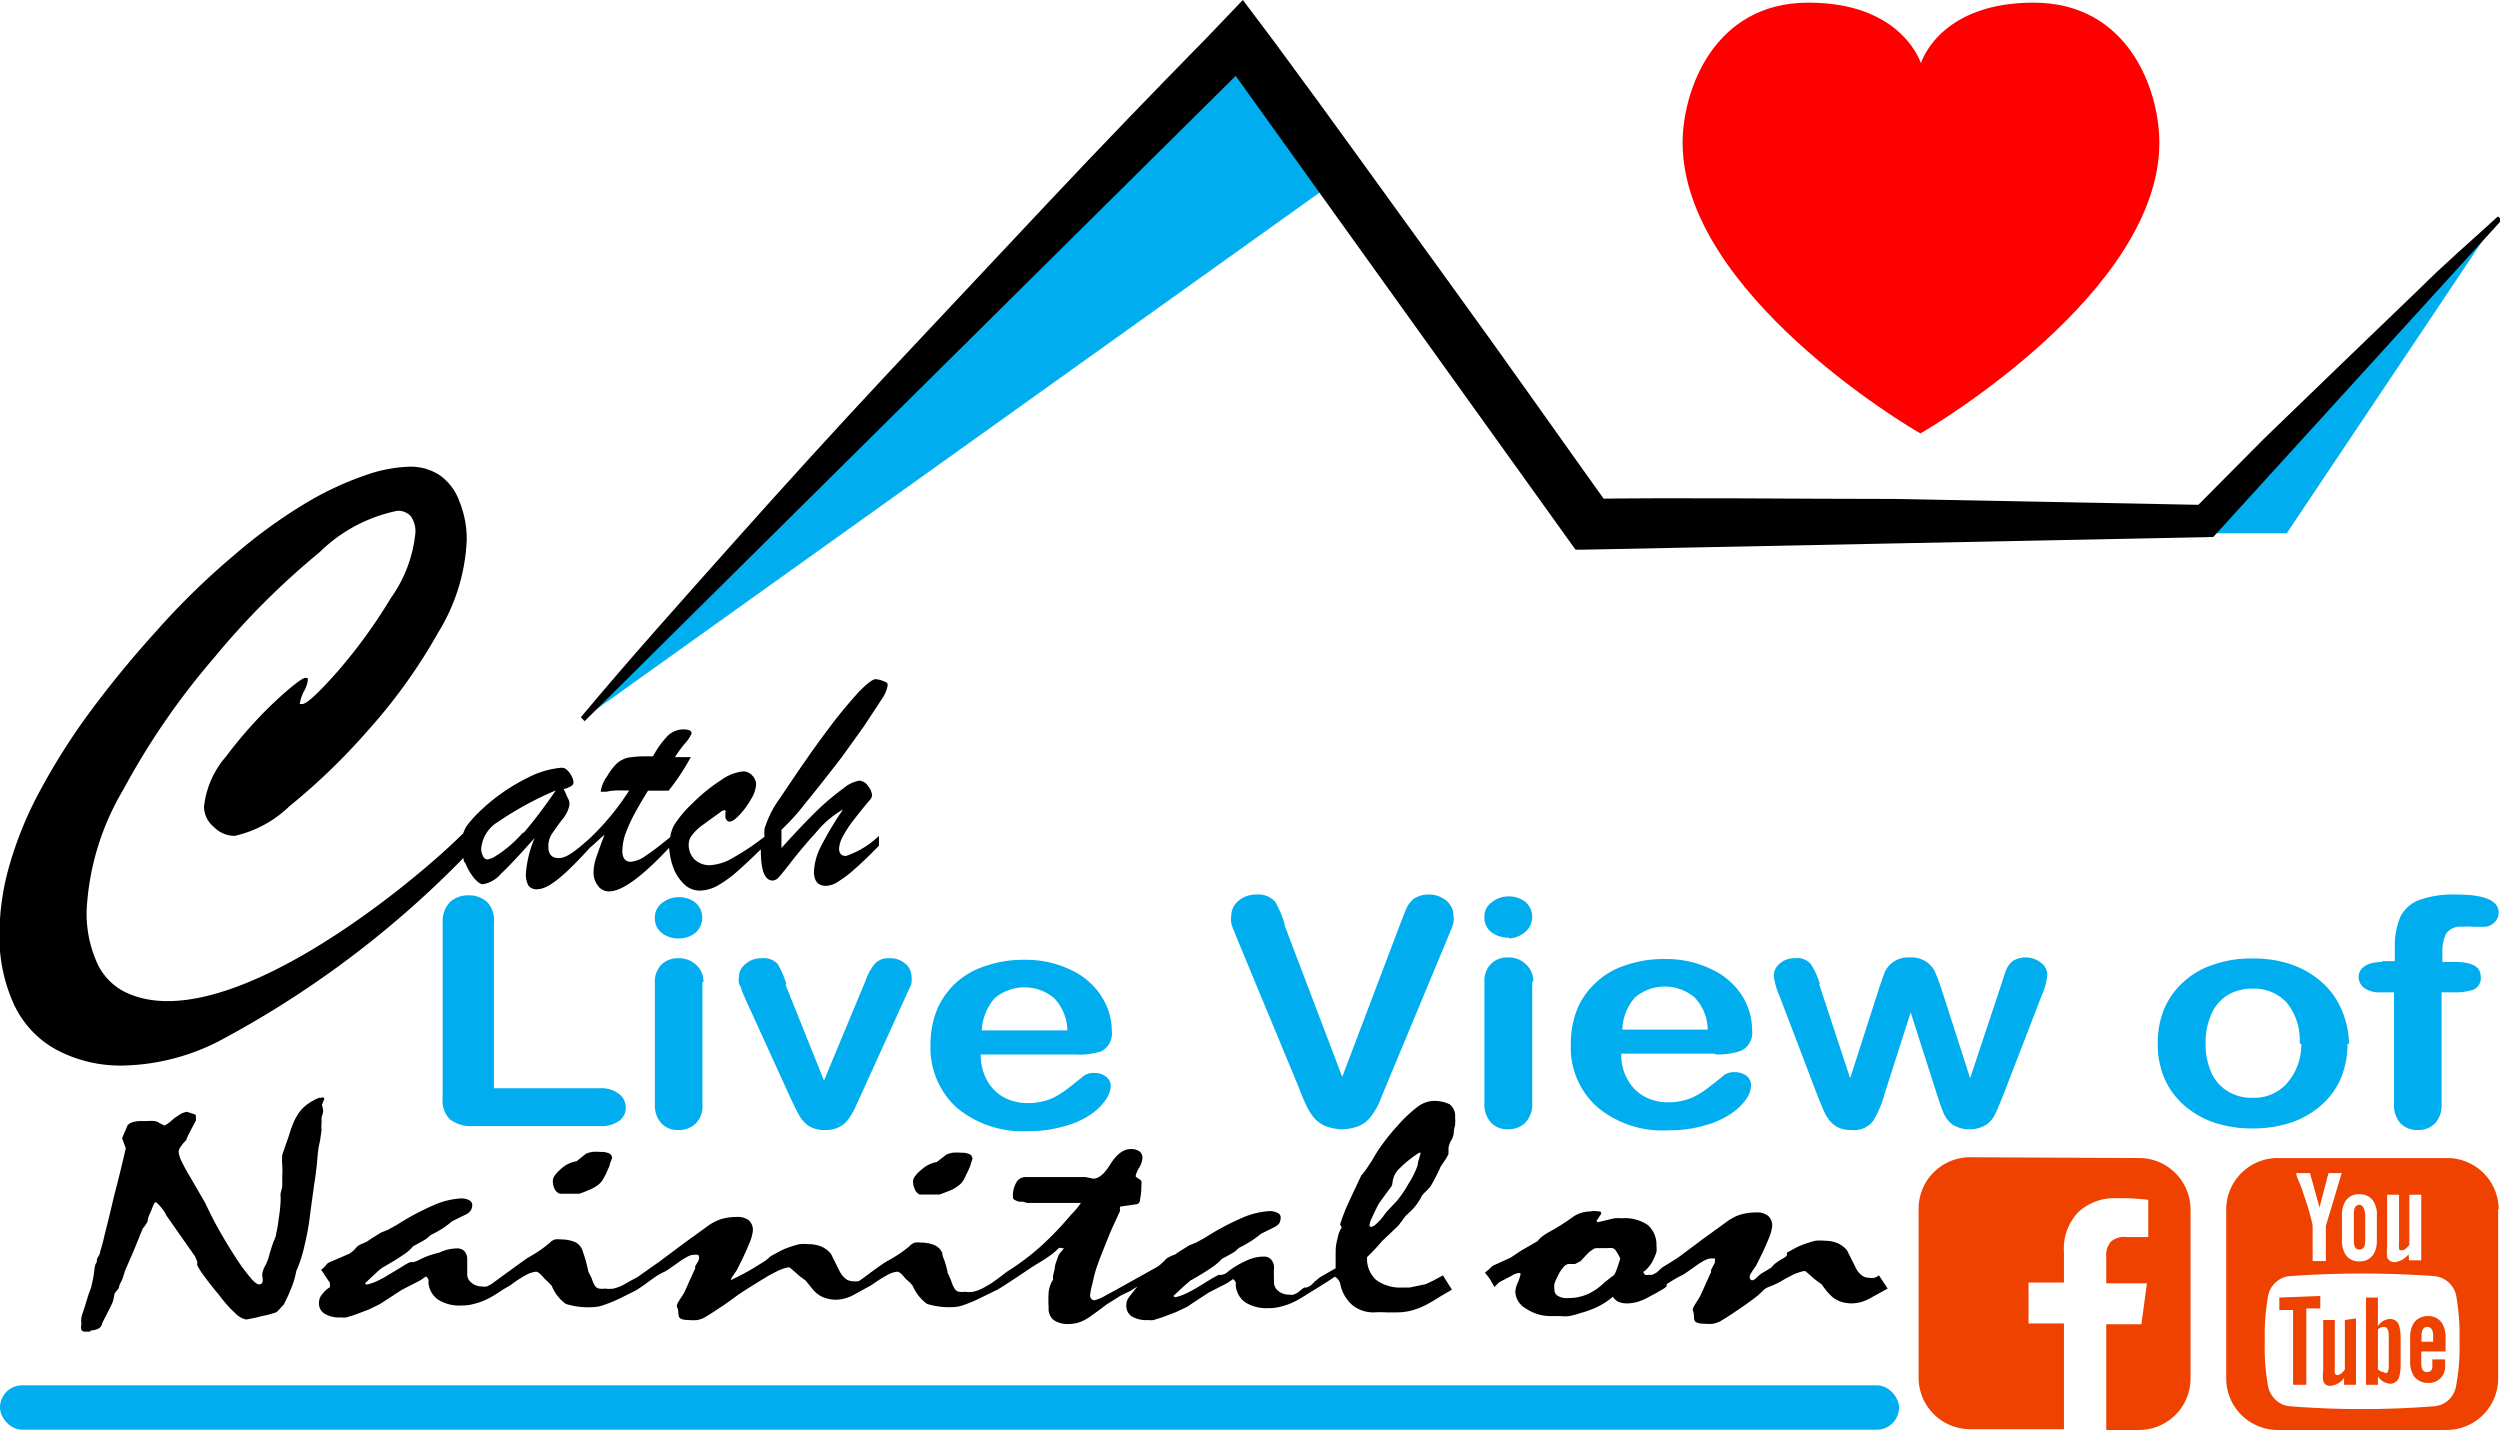 <svg id="Layer_1" data-name="Layer 1" xmlns="http://www.w3.org/2000/svg" viewBox="0 0 94.6 54.11"><defs><style>#Live_View_Of,#hills_shaddow,#rectangle{fill:#00AEEF;}#social{fill:#ef4100}#heart{fill:#ff0000;}</style></defs><title>social_media_live_image</title><path id="heart" d="M314.09,327c0-2-1.17-5.3-4.76-5.3-3.35,0-4.17,2-4.26,2.29-.1-.27-.91-2.29-4.26-2.29-3.6,0-4.76,3.35-4.76,5.3,0,5.67,8.55,10.76,9,11v0h0v0C305.53,337.73,314.09,332.64,314.09,327Z" transform="translate(-232.38 -321.6)"/><rect id="rectangle" y="52.42" width="71.86" height="1.68" rx="0.84"/><g id="hills_shaddow"><polygon id="shadow_2" class="cls-3" points="50.11 7.16 22.05 27.21 46.84 2.59 50.11 7.16"/><polygon id="sahdow_1" class="cls-3" points="83.59 20.18 94.53 8.23 86.53 20.18 83.59 20.18"/></g><g id="hills"><path class="cls-2" d="M254.36,348.74c1.87-2.24,3.82-4.41,5.76-6.59s3.9-4.33,5.89-6.46l6-6.39c2-2.13,4-4.2,6.06-6.3l1.34-1.4,1.21,1.61c2.22,3,4.36,6,6.54,9s4.28,6,6.43,9l-1.45-.73c4-.06,7.95,0,11.92,0l11.92.23-.78.36,2.86-2.88,2.92-2.82,2.92-2.81c1-1,2-1.85,3-2.77l.15.13-10.92,12,0,0h0l-23.84.48H292l-.06-.08-12.91-18,.26,0L254.5,348.89Z" transform="translate(-232.38 -321.6)"/></g><path id="Nainital_On" data-name="Nainital On" class="cls-2" d="M267,366.61a.68.68,0,0,1-.07-.31q0-.18.33-.45a1.15,1.15,0,0,1,.57-.28l.36-.28a1,1,0,0,1,.23-.07,1.69,1.69,0,0,1,.33,0,.69.69,0,0,1,.33.06.21.21,0,0,1,.1.17,2.9,2.9,0,0,0-.09.28c-.06.14-.11.25-.16.34a1.21,1.21,0,0,1-.1.2.66.66,0,0,1-.22.22,1.29,1.29,0,0,1-.33.18l-.34.13-.2,0-.29,0h-.27A.35.35,0,0,1,267,366.61Zm-22.45-2.22a1.47,1.47,0,0,1,0-.32,1.78,1.78,0,0,1,0-.2.83.83,0,0,0,.06-.25,1.74,1.74,0,0,0-.05-.22,1.35,1.35,0,0,0,.08-.19.08.08,0,0,0,0-.07.17.17,0,0,0-.12,0h-.07a2.28,2.28,0,0,0-.46.26,1.5,1.5,0,0,0-.34.37,2,2,0,0,0-.16.3,4.86,4.86,0,0,0-.18.51l-.25.72a2.51,2.51,0,0,0,0,.4,2.83,2.83,0,0,1,0,.4,1.41,1.41,0,0,1,0,.18c0,.06,0,.14,0,.23l-.06.24a.61.61,0,0,0,0,.16c0,.39-.06.7-.09.92a3.58,3.58,0,0,1-.08.45c0,.11-.08.24-.13.39s-.11.33-.16.53a2,2,0,0,1-.16.36,1,1,0,0,0-.07.21.44.44,0,0,0,0,.15.48.48,0,0,1,0,.21.14.14,0,0,1-.13.07c-.07,0-.18-.08-.32-.25a6.72,6.72,0,0,1-.55-.75c-.21-.32-.41-.65-.61-1s-.38-.71-.56-1.09l-.58-1a6,6,0,0,1-.31-.57,1,1,0,0,1-.11-.35.34.34,0,0,1,.08-.2,1.46,1.46,0,0,1,.21-.25.89.89,0,0,1,.07-.18l.15-.29.14-.26a.4.4,0,0,0,0-.13.19.19,0,0,0,0-.08.19.19,0,0,0-.09-.05l-.25-.08a.9.9,0,0,0-.23.08l-.23.15-.22.19-.16.1-.19-.09a.4.4,0,0,0-.21-.08,1.25,1.25,0,0,0-.24,0l-.24,0a1.08,1.08,0,0,0-.35.05.41.41,0,0,0-.18.12,2.44,2.44,0,0,1-.1.24l-.1.24.14.38q-.21.92-.45,1.83c-.14.61-.26,1.09-.35,1.44a6.3,6.3,0,0,1-.17.64c0,.1-.08.19-.11.26s0,.14-.05.19-.07.38-.1.53-.06.28-.08.37l-.08.22q-.06.17-.15.48c-.06.18-.11.32-.14.44a1.16,1.16,0,0,0,0,.26.41.41,0,0,0,0,.21.15.15,0,0,0,.14.07l.17,0,.07-.05a.59.59,0,0,0,.29-.08.28.28,0,0,0,.12-.2l.23-.45c.07-.13.12-.24.16-.33s.05-.23.08-.34l.16-.2c0-.12.09-.23.13-.34s.07-.21.1-.31c.13-.31.26-.59.37-.86l.3-.74a1.52,1.52,0,0,0,.19-.28c0-.16.1-.3.14-.42a1.63,1.63,0,0,1,.13-.29l.06,0a2.51,2.51,0,0,1,.23.25,1.65,1.65,0,0,1,.15.25l.63.9.45.64.08.19a.6.6,0,0,1,0,.14,2.73,2.73,0,0,0,.26.41c.14.19.32.43.56.71a4.83,4.83,0,0,0,.63.71.8.8,0,0,0,.4.23,5.2,5.2,0,0,0,.6-.13,3.33,3.33,0,0,0,.56-.15l.27-.29a6.51,6.51,0,0,0,.31-.69,3.12,3.12,0,0,0,.16-.57,5,5,0,0,0,.32-1,9.29,9.29,0,0,0,.21-1.2l.15-1.09c.06-.36.1-.73.13-1.09s.08-.47.1-.62S244.54,364.43,244.54,364.39Zm9,2.38h.27l.29,0,.19,0a3.19,3.19,0,0,0,.34-.13,1.56,1.56,0,0,0,.34-.18.73.73,0,0,0,.21-.22s.06-.11.11-.2l.15-.34c0-.08.06-.17.09-.28a.19.19,0,0,0-.1-.17.69.69,0,0,0-.33-.06,1.69,1.69,0,0,0-.33,0,1,1,0,0,0-.23.07l-.35.28a1.13,1.13,0,0,0-.58.28c-.21.18-.32.33-.32.45a.68.68,0,0,0,.06.31A.37.37,0,0,0,253.56,366.77Zm33.7-3.37a.55.55,0,0,1,.19.49,1.3,1.3,0,0,1,0,.29,1.07,1.07,0,0,0-.05.3.73.73,0,0,1-.1.28.66.66,0,0,0-.1.34.36.36,0,0,1,0,.09v.08a2.19,2.19,0,0,1-.11.2l-.19.28a3.26,3.26,0,0,1-.16.34,4.57,4.57,0,0,1-.23.42l-.14.15a1.66,1.66,0,0,0-.18.19,1,1,0,0,1-.09.17,2.22,2.22,0,0,1-.17.24,1.79,1.79,0,0,1-.14.15l-.22.21-.11.15-.15.2-.25.24-.37.35a8.22,8.22,0,0,1-.57.61,1.08,1.08,0,0,0,.34.86,1.54,1.54,0,0,0,1,.29l.27,0,.62-.13.27-.13.37-.2.34.54-.46.27c-.15.1-.31.19-.47.28a2.65,2.65,0,0,1-.56.23,2.23,2.23,0,0,1-.56.08l-.44,0a4.23,4.23,0,0,0-.45,0,1.25,1.25,0,0,1-.82-.27,1.4,1.4,0,0,1-.46-.79A.41.41,0,0,0,283,370a.35.35,0,0,0-.11-.09l-.27.18-.38.24-.41.25a4.23,4.23,0,0,1-.42.25,2.41,2.41,0,0,1-.52.2,1.68,1.68,0,0,1-.5.07,1.52,1.52,0,0,1-.89-.22.87.87,0,0,1-.36-.65.43.43,0,0,0,0-.11.35.35,0,0,0-.1-.12l-.1.07-.12.08-.29.15-.41.21-.52.34-.3.2-.42.2-.53.2-.32.1a.63.63,0,0,1-.2,0,1.09,1.09,0,0,1-.63-.14.48.48,0,0,1-.2-.42.47.47,0,0,1,.1-.3c.07-.1.32-.41.32-.41l-.25.16-.39.19-.22.14-.29.18-.32.24-.32.23a1.7,1.7,0,0,1-.42.22,1.31,1.31,0,0,1-.38.06.94.94,0,0,1-.58-.15.54.54,0,0,1-.19-.46,5,5,0,0,1,0-.59,1.19,1.19,0,0,1,.12-.4l.05-.08a.61.61,0,0,1,0-.16l.06-.24c0-.15.07-.3.12-.45s.13-.2.2-.3,0,0-.07-.05l-.09,0a2.24,2.24,0,0,1-.35.3c-.14.1-.31.21-.5.32s-1.4.95-1.56,1l-.57.28a5.29,5.29,0,0,1-.62.26,1.21,1.21,0,0,1-.39.08,2.85,2.85,0,0,1-1-.12,1.64,1.64,0,0,1-.54-.68l-.1-.12-.17-.15a2,2,0,0,0-.18-.2.3.3,0,0,0-.14-.07,1,1,0,0,0-.38.13,5.23,5.23,0,0,0-.58.37h0l-.31.17-.31.17a1.59,1.59,0,0,1-.39.17,1.34,1.34,0,0,1-.35.05,1.23,1.23,0,0,1-.39-.06.88.88,0,0,1-.32-.17,1,1,0,0,1-.18-.18l-.25-.31-.27-.2c-.09-.09-.21-.19-.34-.3l-.08,0a2.13,2.13,0,0,0-.33.11l-.35.18c-.27.16-1.05.64-1.25.79s-.45.33-.76.53l-.23.15-.23.14a1,1,0,0,1-.26.09,1.69,1.69,0,0,1-.33,0c-.23,0-.36-.05-.38-.16s0-.22-.06-.33.19-.37.3-.61.24-.54.39-.86a.16.16,0,0,1,0-.08l.08-.14a.49.49,0,0,0,.06-.13.37.37,0,0,0,0-.09s0-.05-.05-.07l-.14,0a.56.56,0,0,0-.24.07,2.68,2.68,0,0,0-.35.22l-.4.28a1.08,1.08,0,0,1-.21.11l-.21.12c-.08.05-.65.48-.81.56l-.56.28a5.34,5.34,0,0,1-.63.26,1.21,1.21,0,0,1-.39.08,2.85,2.85,0,0,1-1.05-.12,1.56,1.56,0,0,1-.53-.68l-.11-.12-.16-.15a1.92,1.92,0,0,0-.19-.2.28.28,0,0,0-.13-.07,1,1,0,0,0-.39.13,4.29,4.29,0,0,0-.58.38c-.14.08-.28.16-.41.25a4.23,4.23,0,0,1-.42.25,2.41,2.41,0,0,1-.52.2,1.73,1.73,0,0,1-.5.07,1.52,1.52,0,0,1-.89-.22.88.88,0,0,1-.37-.65.22.22,0,0,0,0-.11.24.24,0,0,0-.09-.12l-.1.07-.12.08-.29.15-.41.21-.52.34-.31.2-.41.2-.53.2-.32.1a.68.68,0,0,1-.2,0,1.07,1.07,0,0,1-.63-.14.46.46,0,0,1-.21-.42.48.48,0,0,1,.11-.3,1,1,0,0,1,.3-.28.3.3,0,0,0,0-.12.14.14,0,0,0,0-.06l-.06-.08-.12-.18a2.17,2.17,0,0,0-.15-.22l.11-.09.15-.17.81-.35.11-.08a.92.92,0,0,0,.14-.14.45.45,0,0,1,.17-.13l.23-.1.21-.14.34-.21.25-.1.33-.18a9.7,9.7,0,0,1,1.42-.76,2.93,2.93,0,0,1,1-.25.62.62,0,0,1,.34.07.2.2,0,0,1,.11.18.36.36,0,0,1-.07.22.46.46,0,0,1-.2.15l-.49.24a3.72,3.72,0,0,1-.34.26,5.15,5.15,0,0,1-.48.27l-.16.14-.17.1-.33.18a1.52,1.52,0,0,1-.38.33c-.2.14-.47.3-.8.49a1.94,1.94,0,0,0-.22.19l-.42.39.06.05a1.81,1.81,0,0,0,.41-.14,4.68,4.68,0,0,0,.47-.26l.5-.3a1.64,1.64,0,0,1,.27-.15l.12,0,.15-.05A3.15,3.15,0,0,1,249,369a1.59,1.59,0,0,1,.66-.16.38.38,0,0,1,.29.1.46.46,0,0,1,.11.29c0,.19,0,.38,0,.56a.4.4,0,0,0,.15.34.61.61,0,0,0,.43.15.41.41,0,0,0,.16,0l.16-.08s1-.73,1.38-1a5,5,0,0,0,.83-.56.49.49,0,0,1,.21-.14.93.93,0,0,1,.23,0,1.39,1.39,0,0,1,.53.1.56.56,0,0,1,.28.31l.12.37.09.37c0,.08.09.2.15.35a1,1,0,0,0,.13.28.27.27,0,0,0,.14.08.65.65,0,0,0,.22,0,1.24,1.24,0,0,0,.33,0,1.89,1.89,0,0,0,.35-.13l.28-.16.28-.15h0s.66-.47.78-.55l.39-.29.56-.42.36-.26.51-.37a2,2,0,0,1,.53-.29,2,2,0,0,1,.61-.09.69.69,0,0,1,.47.13.5.5,0,0,1,.15.39,1.74,1.74,0,0,1-.15.51c-.1.26-.26.59-.47,1l-.15.22a.37.37,0,0,0-.07.14,8.67,8.67,0,0,0,1-.54l.29-.18.09-.07.14-.12.28-.15a2.14,2.14,0,0,1,.37-.17,3.9,3.9,0,0,1,.43-.13,1.55,1.55,0,0,1,.34,0,1.26,1.26,0,0,1,.49.09,1,1,0,0,1,.36.27l.34.68a.89.89,0,0,0,.22.27.44.44,0,0,0,.27.09.66.66,0,0,0,.21,0c.06,0,.69-.52,1.09-.76a4.72,4.72,0,0,0,.84-.56.49.49,0,0,1,.21-.14.85.85,0,0,1,.23,0,1.3,1.3,0,0,1,.52.1.55.55,0,0,1,.29.31c0,.12.08.25.11.37a2.49,2.49,0,0,1,.09.37,2.59,2.59,0,0,1,.15.35,1,1,0,0,0,.14.28.24.24,0,0,0,.13.08.73.73,0,0,0,.22,0,1.24,1.24,0,0,0,.33,0,1.66,1.66,0,0,0,.35-.13l.28-.16c.1-.05.58-.42.66-.48a9.37,9.37,0,0,0,1.23-.92,11.81,11.81,0,0,0,1.19-1.24,1.36,1.36,0,0,0,.16-.17,2.17,2.17,0,0,0,.2-.26.05.05,0,0,0,0,0l-.09,0-.17,0-.18,0h-1.59l-.17-.05-.14,0a.54.54,0,0,1-.17-.07.1.1,0,0,1-.06-.09,1,1,0,0,1,.13-.57.4.4,0,0,1,.37-.2h.46l.39,0,.25,0h.41l.26,0,.23,0,.24,0,.3.06q.32,0,.66-.57c.24-.37.49-.55.76-.55a.54.54,0,0,1,.33.09.3.3,0,0,1,.11.25.83.83,0,0,1-.12.36,1,1,0,0,0-.14.33l.05.05.09.06a.16.16,0,0,1,.08.08.52.52,0,0,1,0,.14,2.47,2.47,0,0,1-.05.54c0,.13-.08.19-.15.19l-.61.09a1.27,1.27,0,0,0,0,.14c0,.06-.05.12-.08.2s-.21.44-.33.74-.27.66-.42,1.07-.17.59-.22.79a2.44,2.44,0,0,0-.08.41.18.18,0,0,0,.05.14.14.14,0,0,0,.13.05,1.68,1.68,0,0,0,.39-.17c.22-.11,2-1.11,2-1.11l.1-.08.15-.14a.42.42,0,0,1,.16-.13,1.33,1.33,0,0,1,.24-.1,1.58,1.58,0,0,1,.2-.14l.34-.21.25-.1.33-.18a9.7,9.7,0,0,1,1.42-.76,3,3,0,0,1,1-.25.62.62,0,0,1,.34.07.18.18,0,0,1,.11.18.43.43,0,0,1-.06.22.57.57,0,0,1-.21.15l-.48.24a4,4,0,0,1-.35.26,5.15,5.15,0,0,1-.48.27l-.15.14-.17.1-.33.18a1.87,1.87,0,0,1-.39.33c-.2.14-.46.3-.8.49l-.22.19-.42.39.06.05a1.81,1.81,0,0,0,.41-.14,4.74,4.74,0,0,0,.48-.26l.49-.3.27-.15.13,0,.14-.05a3.19,3.19,0,0,1,.77-.48,1.52,1.52,0,0,1,.66-.16.36.36,0,0,1,.28.1.46.46,0,0,1,.12.29,5.33,5.33,0,0,0,0,.56.4.4,0,0,0,.15.34.63.63,0,0,0,.44.15.4.4,0,0,0,.15,0l.16-.08.12-.1.12-.09.1,0,.12-.06h0a.75.75,0,0,0,.16-.15l.22-.18.59-.34a.1.1,0,0,0,0,0V369a.35.35,0,0,0,0-.12,2.37,2.37,0,0,1,.08-.45,1,1,0,0,1,.15-.38l-.06-.12a7.31,7.31,0,0,1,.33-.85l.47-1a2.51,2.51,0,0,0,.19-.24l.22-.33a5.6,5.6,0,0,1,.41-.64,8,8,0,0,1,.56-.68,5.06,5.06,0,0,1,.74-.7,1.08,1.08,0,0,1,.58-.23A1.3,1.3,0,0,1,287.26,363.4Zm-1.11,1.82-.06,0a4.43,4.43,0,0,0-.75.6.85.85,0,0,0-.26.55.33.33,0,0,1-.05.14l-.18.24-.29.4c-.11.22-.2.4-.26.54a.81.81,0,0,0-.09.29l.05.05a.4.4,0,0,0,.2-.11,2,2,0,0,0,.27-.29,1.81,1.81,0,0,1,.2-.25l.31-.33a4.19,4.19,0,0,0,.45-.66,3.52,3.52,0,0,0,.34-.68,1,1,0,0,1,.05-.24Zm17.67,5.14-.31.17-.31.17a1.59,1.59,0,0,1-.39.17,1.48,1.48,0,0,1-.35.05,1.34,1.34,0,0,1-.4-.06,1.09,1.09,0,0,1-.32-.17s-.1-.09-.18-.18-.15-.19-.24-.31l-.27-.2-.34-.3-.08,0a2.24,2.24,0,0,0-.34.11l-.35.18a3.34,3.34,0,0,1-.57.29.63.63,0,0,0-.25.14,3,3,0,0,1-.42.36c-.2.15-.46.33-.76.53l-.23.15-.23.14a1.14,1.14,0,0,1-.26.09,1.69,1.69,0,0,1-.33,0c-.24,0-.37-.05-.39-.16s0-.22-.05-.33.19-.37.3-.61.24-.54.39-.86a.16.16,0,0,1,0-.08l.07-.14.07-.13a.31.31,0,0,0,0-.09.08.08,0,0,0,0-.07l-.14,0a.56.56,0,0,0-.24.07,2.15,2.15,0,0,0-.35.22l-.4.28a1.08,1.08,0,0,1-.21.11l-.21.12-.27.17,0,.07a.55.55,0,0,1-.11.1h0l-.31.18-.32.17a2,2,0,0,1-.39.16,1.49,1.49,0,0,1-.36.05.83.83,0,0,1-.34-.06.55.55,0,0,1-.21-.19,2.82,2.82,0,0,1-.54.36,3.62,3.62,0,0,1-.7.26,2.83,2.83,0,0,1-.41.11,1.35,1.35,0,0,1-.33,0l-.18,0-.21,0a1.63,1.63,0,0,1-.91-.28.77.77,0,0,1-.41-.63.93.93,0,0,1,.1-.37,1.8,1.8,0,0,0,.09-.27.08.08,0,0,0,0-.07.16.16,0,0,0-.11,0,.67.67,0,0,0-.21.09l-.48.25-.07.07-.11.11-.16-.28a2.56,2.56,0,0,0-.2-.26l.13-.11.16-.15.68-.31.39-.26.64-.37a.64.64,0,0,1,.14-.15,1.8,1.8,0,0,1,.25-.17l.25-.14.23-.14.26-.17.24-.17a1.23,1.23,0,0,1,.29-.13,1.26,1.26,0,0,1,.33-.05.8.8,0,0,1,.3,0c.07,0,.11,0,.11.09l-.18.27.05.05.62-.15a1.59,1.59,0,0,1,.28,0,1.53,1.53,0,0,1,1,.26,1,1,0,0,1,.32.78,1.12,1.12,0,0,1,0,.24,2.24,2.24,0,0,1-.12.29,1.12,1.12,0,0,1-.19.29.7.7,0,0,1-.19.17.2.2,0,0,0,.08.11.21.21,0,0,0,.11,0l.15,0,.17-.09h0l.1-.09a.87.87,0,0,1,.14-.12l.23-.14.32-.2.39-.29.56-.42.36-.26.51-.37a1.83,1.83,0,0,1,.53-.29,2,2,0,0,1,.61-.09.69.69,0,0,1,.47.13.5.5,0,0,1,.15.39,1.74,1.74,0,0,1-.15.51c-.1.26-.26.59-.47,1a2.17,2.17,0,0,0-.15.22.7.7,0,0,0-.08.14.32.32,0,0,0,0,.08.12.12,0,0,0,.06.09.2.2,0,0,0,.08,0l.1-.07a1.11,1.11,0,0,1,.22-.19l.35-.21a1,1,0,0,1,.21-.2,2.45,2.45,0,0,1,.29-.18l.09-.07L300,369l.27-.15a2.7,2.7,0,0,1,.38-.17,3.35,3.35,0,0,1,.43-.13,1.55,1.55,0,0,1,.34,0,1.3,1.3,0,0,1,.49.09,1,1,0,0,1,.36.27l.34.68a.76.76,0,0,0,.22.27.44.44,0,0,0,.27.09.66.66,0,0,0,.21,0,.56.56,0,0,0,.17-.09Zm-10.12-1.13a1.41,1.41,0,0,0-.15-.28.26.26,0,0,0-.14-.12.81.81,0,0,0-.2,0l-.43,0a.28.28,0,0,0-.13.06,1,1,0,0,0-.17.13l-.28.3-.21.11-.25,0a.29.29,0,0,0-.19.12,1.19,1.19,0,0,0-.2.31,2.56,2.56,0,0,0-.14.31.69.69,0,0,0,0,.22.26.26,0,0,0,.12.24.64.64,0,0,0,.38.09,1.87,1.87,0,0,0,.76-.15,2.2,2.2,0,0,0,.64-.45l.27-.21a.28.28,0,0,0,.12-.12,1.82,1.82,0,0,0,.08-.19Zm1.51,1s0,0,0-.07l0-.06h0A.57.57,0,0,0,295.21,370.21Z" transform="translate(-232.38 -321.6)"/><path id="Live_View_Of" data-name="Live View Of" class="cls-2" d="M251.07,356.53v6.25h4a1.11,1.11,0,0,1,.73.21.64.64,0,0,1,.26.51.62.62,0,0,1-.26.52,1.16,1.16,0,0,1-.73.19h-4.74a1.35,1.35,0,0,1-.92-.25,1,1,0,0,1-.28-.81v-6.62a1.07,1.07,0,0,1,.27-.79,1,1,0,0,1,.7-.26,1,1,0,0,1,.72.26A1,1,0,0,1,251.07,356.53Zm7,.58a1,1,0,0,1-.64-.2.69.69,0,0,1-.27-.58.68.68,0,0,1,.27-.56,1,1,0,0,1,.64-.22,1,1,0,0,1,.62.2.76.76,0,0,1,0,1.15A1,1,0,0,1,258.11,357.11Zm.89,1.65v4.63a.94.94,0,0,1-.25.72.91.91,0,0,1-.66.25.84.84,0,0,1-.64-.25,1,1,0,0,1-.25-.72v-4.58a.93.93,0,0,1,.25-.71.88.88,0,0,1,.64-.24.94.94,0,0,1,.66.24A.86.86,0,0,1,259,358.76Zm3.14.09,1.46,3.64,1.58-3.8a2,2,0,0,1,.36-.64.7.7,0,0,1,.54-.19.86.86,0,0,1,.59.2.63.63,0,0,1,.24.48.75.75,0,0,1,0,.24c0,.1-.07.18-.1.27l-.13.28-1.73,3.81-.19.41a2.44,2.44,0,0,1-.26.43,1,1,0,0,1-.35.28,1.13,1.13,0,0,1-.51.1,1.1,1.1,0,0,1-.61-.15,1.17,1.17,0,0,1-.33-.34c-.08-.13-.2-.37-.37-.73l-1.72-3.77-.12-.28c0-.1-.08-.19-.11-.29a.85.85,0,0,1,0-.25.62.62,0,0,1,.11-.33,1,1,0,0,1,.31-.26.91.91,0,0,1,.43-.1.73.73,0,0,1,.62.22A3.46,3.46,0,0,1,262.14,358.85Zm10.92,2.65h-3.53a2,2,0,0,0,.25,1,1.61,1.61,0,0,0,.64.63,1.89,1.89,0,0,0,.89.21,2.22,2.22,0,0,0,.59-.07,1.78,1.78,0,0,0,.52-.21,3.7,3.7,0,0,0,.46-.31l.55-.44a.62.62,0,0,1,.39-.11.69.69,0,0,1,.45.14.44.44,0,0,1,.18.38,1,1,0,0,1-.2.51,2.15,2.15,0,0,1-.57.55,3.29,3.29,0,0,1-1,.44,4.57,4.57,0,0,1-1.34.18,3.88,3.88,0,0,1-2.71-.88,3.06,3.06,0,0,1-1-2.38,3.56,3.56,0,0,1,.24-1.32,3,3,0,0,1,.69-1,3,3,0,0,1,1.13-.66,4.29,4.29,0,0,1,1.48-.24,3.9,3.9,0,0,1,1.81.4,2.69,2.69,0,0,1,1.13,1,2.4,2.4,0,0,1,.38,1.28.77.77,0,0,1-.39.78A2.67,2.67,0,0,1,273.06,361.5Zm-3.53-.91h3.28a1.83,1.83,0,0,0-.5-1.22,1.75,1.75,0,0,0-2.25,0A2,2,0,0,0,269.53,360.59Zm11.49-4,2.19,5.76,2.2-5.8c.12-.31.2-.52.26-.64a.92.92,0,0,1,.28-.32,1,1,0,0,1,.55-.14.92.92,0,0,1,.46.11.81.81,0,0,1,.34.29.71.71,0,0,1,.12.38,1,1,0,0,1,0,.28,2,2,0,0,1-.1.29l-.12.29-2.34,5.62-.25.61a2.54,2.54,0,0,1-.3.51,1.17,1.17,0,0,1-.43.36,1.7,1.7,0,0,1-1.35,0,1.2,1.2,0,0,1-.44-.36,2.51,2.51,0,0,1-.29-.51c-.09-.19-.17-.4-.25-.61l-2.31-5.57-.12-.3a1.63,1.63,0,0,1-.11-.31,1.17,1.17,0,0,1,0-.29.75.75,0,0,1,.27-.55,1,1,0,0,1,.68-.24.85.85,0,0,1,.71.27A3.48,3.48,0,0,1,281,356.62Zm8.48.49a1.06,1.06,0,0,1-.64-.2.69.69,0,0,1-.27-.58.66.66,0,0,1,.28-.56,1,1,0,0,1,.63-.22,1,1,0,0,1,.63.2.75.75,0,0,1,0,1.15A1,1,0,0,1,289.5,357.11Zm.9,1.65v4.63a1,1,0,0,1-.26.72.89.89,0,0,1-.66.25.84.84,0,0,1-.64-.25,1,1,0,0,1-.25-.72v-4.58a.93.93,0,0,1,.25-.71.88.88,0,0,1,.64-.24.92.92,0,0,1,.66.24A.87.87,0,0,1,290.4,358.76Zm6.9,2.74h-3.53a1.81,1.81,0,0,0,.25,1,1.55,1.55,0,0,0,.64.63,1.84,1.84,0,0,0,.88.21,2.17,2.17,0,0,0,.59-.07,1.78,1.78,0,0,0,.52-.21,3.08,3.08,0,0,0,.46-.31c.14-.11.33-.25.55-.44a.66.66,0,0,1,.4-.11.73.73,0,0,1,.45.14.46.46,0,0,1,.17.38,1,1,0,0,1-.19.51,2.21,2.21,0,0,1-.58.55,3.23,3.23,0,0,1-1,.44,4.6,4.6,0,0,1-1.35.18,3.83,3.83,0,0,1-2.7-.88,3,3,0,0,1-1-2.38,3.56,3.56,0,0,1,.24-1.32,2.85,2.85,0,0,1,.7-1,2.9,2.9,0,0,1,1.12-.66,4.33,4.33,0,0,1,1.48-.24,3.9,3.9,0,0,1,1.81.4,2.72,2.72,0,0,1,1.14,1,2.48,2.48,0,0,1,.37,1.28.77.77,0,0,1-.39.78A2.65,2.65,0,0,1,297.3,361.5Zm-3.53-.91H297a1.79,1.79,0,0,0-.5-1.22,1.75,1.75,0,0,0-2.25,0A1.92,1.92,0,0,0,293.77,360.59Zm7.48-1.74,1.18,3.58,1.07-3.33c.11-.34.2-.58.25-.71a1,1,0,0,1,.31-.36,1,1,0,0,1,.63-.17,1,1,0,0,1,.63.17,1,1,0,0,1,.32.37c.06.14.15.37.26.7l1.07,3.33,1.19-3.58c.08-.26.14-.44.19-.56a.84.84,0,0,1,.24-.3.94.94,0,0,1,1.06.07.57.57,0,0,1,.24.46,2.32,2.32,0,0,1-.2.75l-1.48,3.83c-.13.32-.23.56-.3.7a1,1,0,0,1-.33.39,1.24,1.24,0,0,1-1.27,0,1.1,1.1,0,0,1-.35-.45c-.07-.17-.15-.4-.24-.68l-1-3.12-1,3.12a3.68,3.68,0,0,1-.43,1,.92.92,0,0,1-.81.33,1.13,1.13,0,0,1-.51-.1,1,1,0,0,1-.35-.3,1.89,1.89,0,0,1-.24-.45l-.17-.41-1.46-3.83a2.54,2.54,0,0,1-.21-.75.59.59,0,0,1,.23-.46.8.8,0,0,1,.57-.2.67.67,0,0,1,.6.22A3,3,0,0,1,301.25,358.85Zm20,2.26a3.41,3.41,0,0,1-.25,1.32,2.87,2.87,0,0,1-.72,1,3.4,3.4,0,0,1-1.14.67,4.61,4.61,0,0,1-1.49.23,4.45,4.45,0,0,1-1.47-.23,3.4,3.4,0,0,1-1.14-.67,2.87,2.87,0,0,1-.72-1,3.26,3.26,0,0,1-.25-1.31,3.35,3.35,0,0,1,.25-1.33,2.9,2.9,0,0,1,.72-1,3.06,3.06,0,0,1,1.14-.66,4.28,4.28,0,0,1,1.47-.23,4.4,4.4,0,0,1,1.49.23,3.4,3.4,0,0,1,1.14.67,2.89,2.89,0,0,1,.73,1A3.52,3.52,0,0,1,321.27,361.11Zm-1.81,0a2.26,2.26,0,0,0-.48-1.53,1.68,1.68,0,0,0-1.31-.54,1.79,1.79,0,0,0-.93.24,1.57,1.57,0,0,0-.62.72,2.59,2.59,0,0,0-.22,1.11,2.62,2.62,0,0,0,.21,1.09,1.58,1.58,0,0,0,.62.72,1.72,1.72,0,0,0,.94.25,1.66,1.66,0,0,0,1.31-.55A2.21,2.21,0,0,0,319.46,361.11Zm3.09-3.11H323v-.48a2.87,2.87,0,0,1,.21-1.2,1.32,1.32,0,0,1,.73-.64,3.83,3.83,0,0,1,1.41-.2c1.05,0,1.58.23,1.58.68a.5.5,0,0,1-.17.38.53.53,0,0,1-.39.16l-.36,0a2.55,2.55,0,0,0-.44,0,.66.66,0,0,0-.63.26,1.57,1.57,0,0,0-.14.73V358h.45c.68,0,1,.18,1,.55a.47.47,0,0,1-.28.5,2.15,2.15,0,0,1-.75.1h-.45v4.24a1,1,0,0,1-.25.72.89.89,0,0,1-.66.25.87.87,0,0,1-.64-.25,1,1,0,0,1-.25-.72v-4.24h-.5a1,1,0,0,1-.62-.16.52.52,0,0,1-.22-.42C321.64,358.19,322,358,322.55,358Z" transform="translate(-232.38 -321.6)"/><path id="Catch" class="cls-2" d="M262.85,352c.24-.29.51-.63.8-1s.52-.66.67-.87l.76-1.06.69-1.05a1.25,1.25,0,0,0,.2-.49c0-.05,0-.1-.12-.14a1,1,0,0,0-.34-.09c-.1,0-.32.16-.64.49a18.52,18.52,0,0,0-1.21,1.48c-.49.65-1.07,1.49-1.75,2.51a3.93,3.93,0,0,0-.6,1.18,1.54,1.54,0,0,0,0,.3,9.3,9.3,0,0,1-1.18.79,1.92,1.92,0,0,1-.89.29.83.83,0,0,1-.58-.22.79.79,0,0,1-.22-.56.55.55,0,0,1,.13-.36,1.82,1.82,0,0,1,.34-.34l.8-.58c.05,0,.09-.05.12,0s0,0,0,.08v.08s0,.06,0,.09.05.16.15.16.22-.08.38-.25a3.1,3.1,0,0,0,.44-.6,1.2,1.2,0,0,0,.19-.54.48.48,0,0,0-.15-.36.45.45,0,0,0-.35-.15,1.73,1.73,0,0,0-.81.32,6.64,6.64,0,0,0-1.11.9,4.36,4.36,0,0,0-.68.81,1.38,1.38,0,0,0-.15.46c-.37.3-.68.54-.91.69a1.15,1.15,0,0,1-.58.24c-.21,0-.32-.14-.32-.41a2.09,2.09,0,0,1,.11-.63,6.33,6.33,0,0,1,.33-.74c.14-.26.32-.57.53-.91l.28,0,.23,0,.27,0a8.68,8.68,0,0,0,.84-1.27l-.24,0-.36,0a4.68,4.68,0,0,1,.38-.52,1.22,1.22,0,0,0,.25-.38c0-.1-.1-.15-.32-.15a.85.85,0,0,0-.57.23,3.44,3.44,0,0,0-.57.79h-.25a4.12,4.12,0,0,0-.7.05,1,1,0,0,0-.42.22,2.2,2.2,0,0,0-.37.49,1.25,1.25,0,0,0-.24.58,0,0,0,0,0,0,0l.08,0,.13,0a2.21,2.21,0,0,1,.52-.05h.35a9.67,9.67,0,0,1-1.49,1.81v0c-.58.52-.9.75-1.17.75s-.4-.14-.4-.43a.88.88,0,0,1,.11-.45c.08-.12.21-.31.4-.56a1.25,1.25,0,0,0,.28-.53.5.5,0,0,0,0-.16c0-.06-.06-.14-.1-.24s-.08-.18-.11-.24a.92.92,0,0,0,.29-.12.15.15,0,0,0,.08-.15.53.53,0,0,0-.06-.2.81.81,0,0,0-.17-.24.3.3,0,0,0-.22-.1,3.4,3.4,0,0,0-1.3.39,7.13,7.13,0,0,0-1.73,1.2,4.91,4.91,0,0,0-.48.51,1.12,1.12,0,0,0-.21.38c-2,2-9.25,7.94-12.91,5.95a2.3,2.3,0,0,1-1-1.17,4.53,4.53,0,0,1-.34-1.89,9.9,9.9,0,0,1,1.38-4.53,27.89,27.89,0,0,1,3.44-5,29.36,29.36,0,0,1,4-4,5.85,5.85,0,0,1,2.93-1.56.64.64,0,0,1,.52.21,1,1,0,0,1,.17.61,5.11,5.11,0,0,1-.93,2.48,19.76,19.76,0,0,1-2,2.76c-.74.84-1.19,1.25-1.35,1.25s-.08,0-.08-.11a1.68,1.68,0,0,1,.14-.37,1.14,1.14,0,0,0,.15-.43c0-.05,0-.08-.1-.08s-.52.31-1.18.93a16.33,16.33,0,0,0-1.82,2.05,3.45,3.45,0,0,0-.83,1.9,1,1,0,0,0,.37.76,1.11,1.11,0,0,0,.79.34,4.35,4.35,0,0,0,2.07-1.12,24.22,24.22,0,0,0,3-2.9,20.77,20.77,0,0,0,2.64-3.69,7.25,7.25,0,0,0,1.07-3.46,3.74,3.74,0,0,0-.27-1.47,2.07,2.07,0,0,0-.74-1,2,2,0,0,0-1.17-.33,5.51,5.51,0,0,0-1.7.34,11.88,11.88,0,0,0-2.23,1.05,19.49,19.49,0,0,0-2.67,1.94,28.15,28.15,0,0,0-3,2.93,39.16,39.16,0,0,0-2.55,3.12,24.71,24.71,0,0,0-1.82,2.89,14,14,0,0,0-1.14,2.77,9.54,9.54,0,0,0-.39,2.6,6.18,6.18,0,0,0,.54,2.69,3.76,3.76,0,0,0,1.61,1.73,5.18,5.18,0,0,0,2.56.6,8.32,8.32,0,0,0,3.57-.91,37.53,37.53,0,0,0,9.28-6.95c0,.07,0,.14.07.2a2.11,2.11,0,0,0,.34.58c.13.15.24.22.32.22a1.14,1.14,0,0,0,.69-.4c.28-.26.7-.71,1.27-1.35a4.28,4.28,0,0,0-.33,1.34.89.89,0,0,0,.09.45.37.37,0,0,0,.33.15c.42,0,1-.47,2-1.57l.14-.12.13-.12.13-.12.16-.14c-.16.4-.26.7-.33.9a1.83,1.83,0,0,0-.09.52.79.79,0,0,0,.17.52.49.49,0,0,0,.42.21c.49,0,1.25-.56,2.27-1.65a2.72,2.72,0,0,0,.14.7,1.67,1.67,0,0,0,.42.67.84.84,0,0,0,.59.25,1.43,1.43,0,0,0,.67-.18,4.32,4.32,0,0,0,.74-.53c.24-.21.55-.5.91-.85v.05c0,.75.15,1.13.45,1.13a.34.34,0,0,0,.24-.14c.08-.09.24-.28.47-.58s.48-.59.73-.88c.09-.09.19-.21.31-.35a3.22,3.22,0,0,1,.42-.4,3.3,3.3,0,0,1,.49-.34,12.57,12.57,0,0,0-.81,1.35,2.3,2.3,0,0,0-.29,1c0,.36.15.54.46.54a.87.87,0,0,0,.47-.17,4.39,4.39,0,0,0,.65-.5c.25-.22.54-.5.88-.85v-.37a3.33,3.33,0,0,1-1.25.76c-.17,0-.26-.1-.26-.28a1.08,1.08,0,0,1,.14-.45,4.06,4.06,0,0,1,.38-.59c.17-.22.39-.5.67-.83a.29.29,0,0,0,.06-.15.64.64,0,0,0-.15-.34.42.42,0,0,0-.33-.21,1.22,1.22,0,0,0-.59.28,9.41,9.41,0,0,0-1,.84c-.38.37-.84.85-1.36,1.43V353Q262.48,352.49,262.85,352Zm-10.67,1.09a4.53,4.53,0,0,1-1.12.95.77.77,0,0,1-.23.08.19.19,0,0,1-.17-.12.57.57,0,0,1-.07-.31,1.32,1.32,0,0,1,.65-1,12.43,12.43,0,0,1,2.17-1.18C252.93,352.21,252.52,352.74,252.18,353.13Z" transform="translate(-232.38 -321.6)"/><g id="social"><g id="facebook"><path class="cls-2" d="M313.34,365.42a1.95,1.95,0,0,1,1.93,1.93v6.43a1.95,1.95,0,0,1-1.93,1.93h-1.26v-4h1.33l.21-1.55h-1.54v-1a.81.81,0,0,1,.16-.56.75.75,0,0,1,.61-.19h.82V367a9,9,0,0,0-1.19-.06,2,2,0,0,0-1.46.53,2,2,0,0,0-.54,1.52v1.14h-1.34v1.55h1.34v4h-3.57a1.95,1.95,0,0,1-1.93-1.93v-6.43a1.95,1.95,0,0,1,1.93-1.93Z" transform="translate(-232.38 -321.6)"/></g><g id="youtube"><path class="cls-2" d="M326.91,367.35v6.43a1.95,1.95,0,0,1-1.93,1.93h-6.43a1.95,1.95,0,0,1-1.93-1.93v-6.43a1.95,1.95,0,0,1,1.93-1.93H325a1.95,1.95,0,0,1,1.93,1.93Zm-1.46,5a8.87,8.87,0,0,0-.13-1.74.94.94,0,0,0-.8-.72,38,38,0,0,0-5.51,0,.86.86,0,0,0-.51.23.91.91,0,0,0-.29.49,8.4,8.4,0,0,0-.13,1.74,8.15,8.15,0,0,0,.13,1.74,1,1,0,0,0,.29.49.86.86,0,0,0,.5.23,34.68,34.68,0,0,0,5.52,0,.92.92,0,0,0,.51-.23.93.93,0,0,0,.28-.49A8,8,0,0,0,325.45,372.4Zm-5.27-1.71v.47h-.53V374h-.5v-2.83h-.52v-.47Zm.21-2.65.6-2h-.5l-.34,1.3-.36-1.3h-.52c0,.1.08.26.16.46s.12.36.16.46a8.58,8.58,0,0,1,.3,1.06v1.35h.5Zm1.14,3.5V374h-.45v-.26a.7.7,0,0,1-.51.3.26.26,0,0,1-.28-.19,1.11,1.11,0,0,1,0-.36v-1.94h.44v1.8a.58.58,0,0,0,0,.18.09.09,0,0,0,.1.1c.09,0,.18-.07.28-.21v-1.87Zm.79-3v-.87a.94.94,0,0,0-.14-.58.6.6,0,0,0-.52-.25.59.59,0,0,0-.52.25,1,1,0,0,0-.14.58v.87a1,1,0,0,0,.14.59.59.59,0,0,0,.52.25.6.6,0,0,0,.52-.25A.93.93,0,0,0,322.32,368.58Zm-.44-.95v1c0,.23-.07.34-.22.34s-.21-.11-.21-.34v-1c0-.24.07-.35.21-.35S321.88,367.39,321.88,367.63Zm1.34,4.65v1a1.82,1.82,0,0,1-.05.49.35.35,0,0,1-.36.28.6.6,0,0,1-.45-.28V374h-.45v-3.3h.45v1.08a.58.58,0,0,1,.45-.27.35.35,0,0,1,.36.28A1.85,1.85,0,0,1,323.22,372.28Zm-.45,1v-1.05c0-.22-.06-.33-.19-.33a.3.3,0,0,0-.22.1v1.5a.31.31,0,0,0,.22.11C322.71,373.62,322.77,373.51,322.77,373.29Zm.77-3.9H324v-2.48h-.45v1.89c-.1.14-.19.21-.28.21s-.11,0-.11-.1a.58.58,0,0,1,0-.18v-1.82h-.45v2a1.52,1.52,0,0,0,0,.37.29.29,0,0,0,.29.18.77.77,0,0,0,.52-.3Zm1.36,3.75v.06a1.85,1.85,0,0,1,0,.29.52.52,0,0,1-.1.27.6.6,0,0,1-.53.27.66.66,0,0,1-.55-.26,1,1,0,0,1-.14-.57v-.87a1,1,0,0,1,.14-.57.64.64,0,0,1,.53-.26.61.61,0,0,1,.53.26,1,1,0,0,1,.14.57v.51H324v.44c0,.23.07.34.22.34a.19.19,0,0,0,.2-.17.2.2,0,0,0,0-.05v-.26Zm-.89-.67h.44v-.22c0-.23-.08-.34-.22-.34s-.22.11-.22.34Z" transform="translate(-232.38 -321.6)"/></g></g></svg>